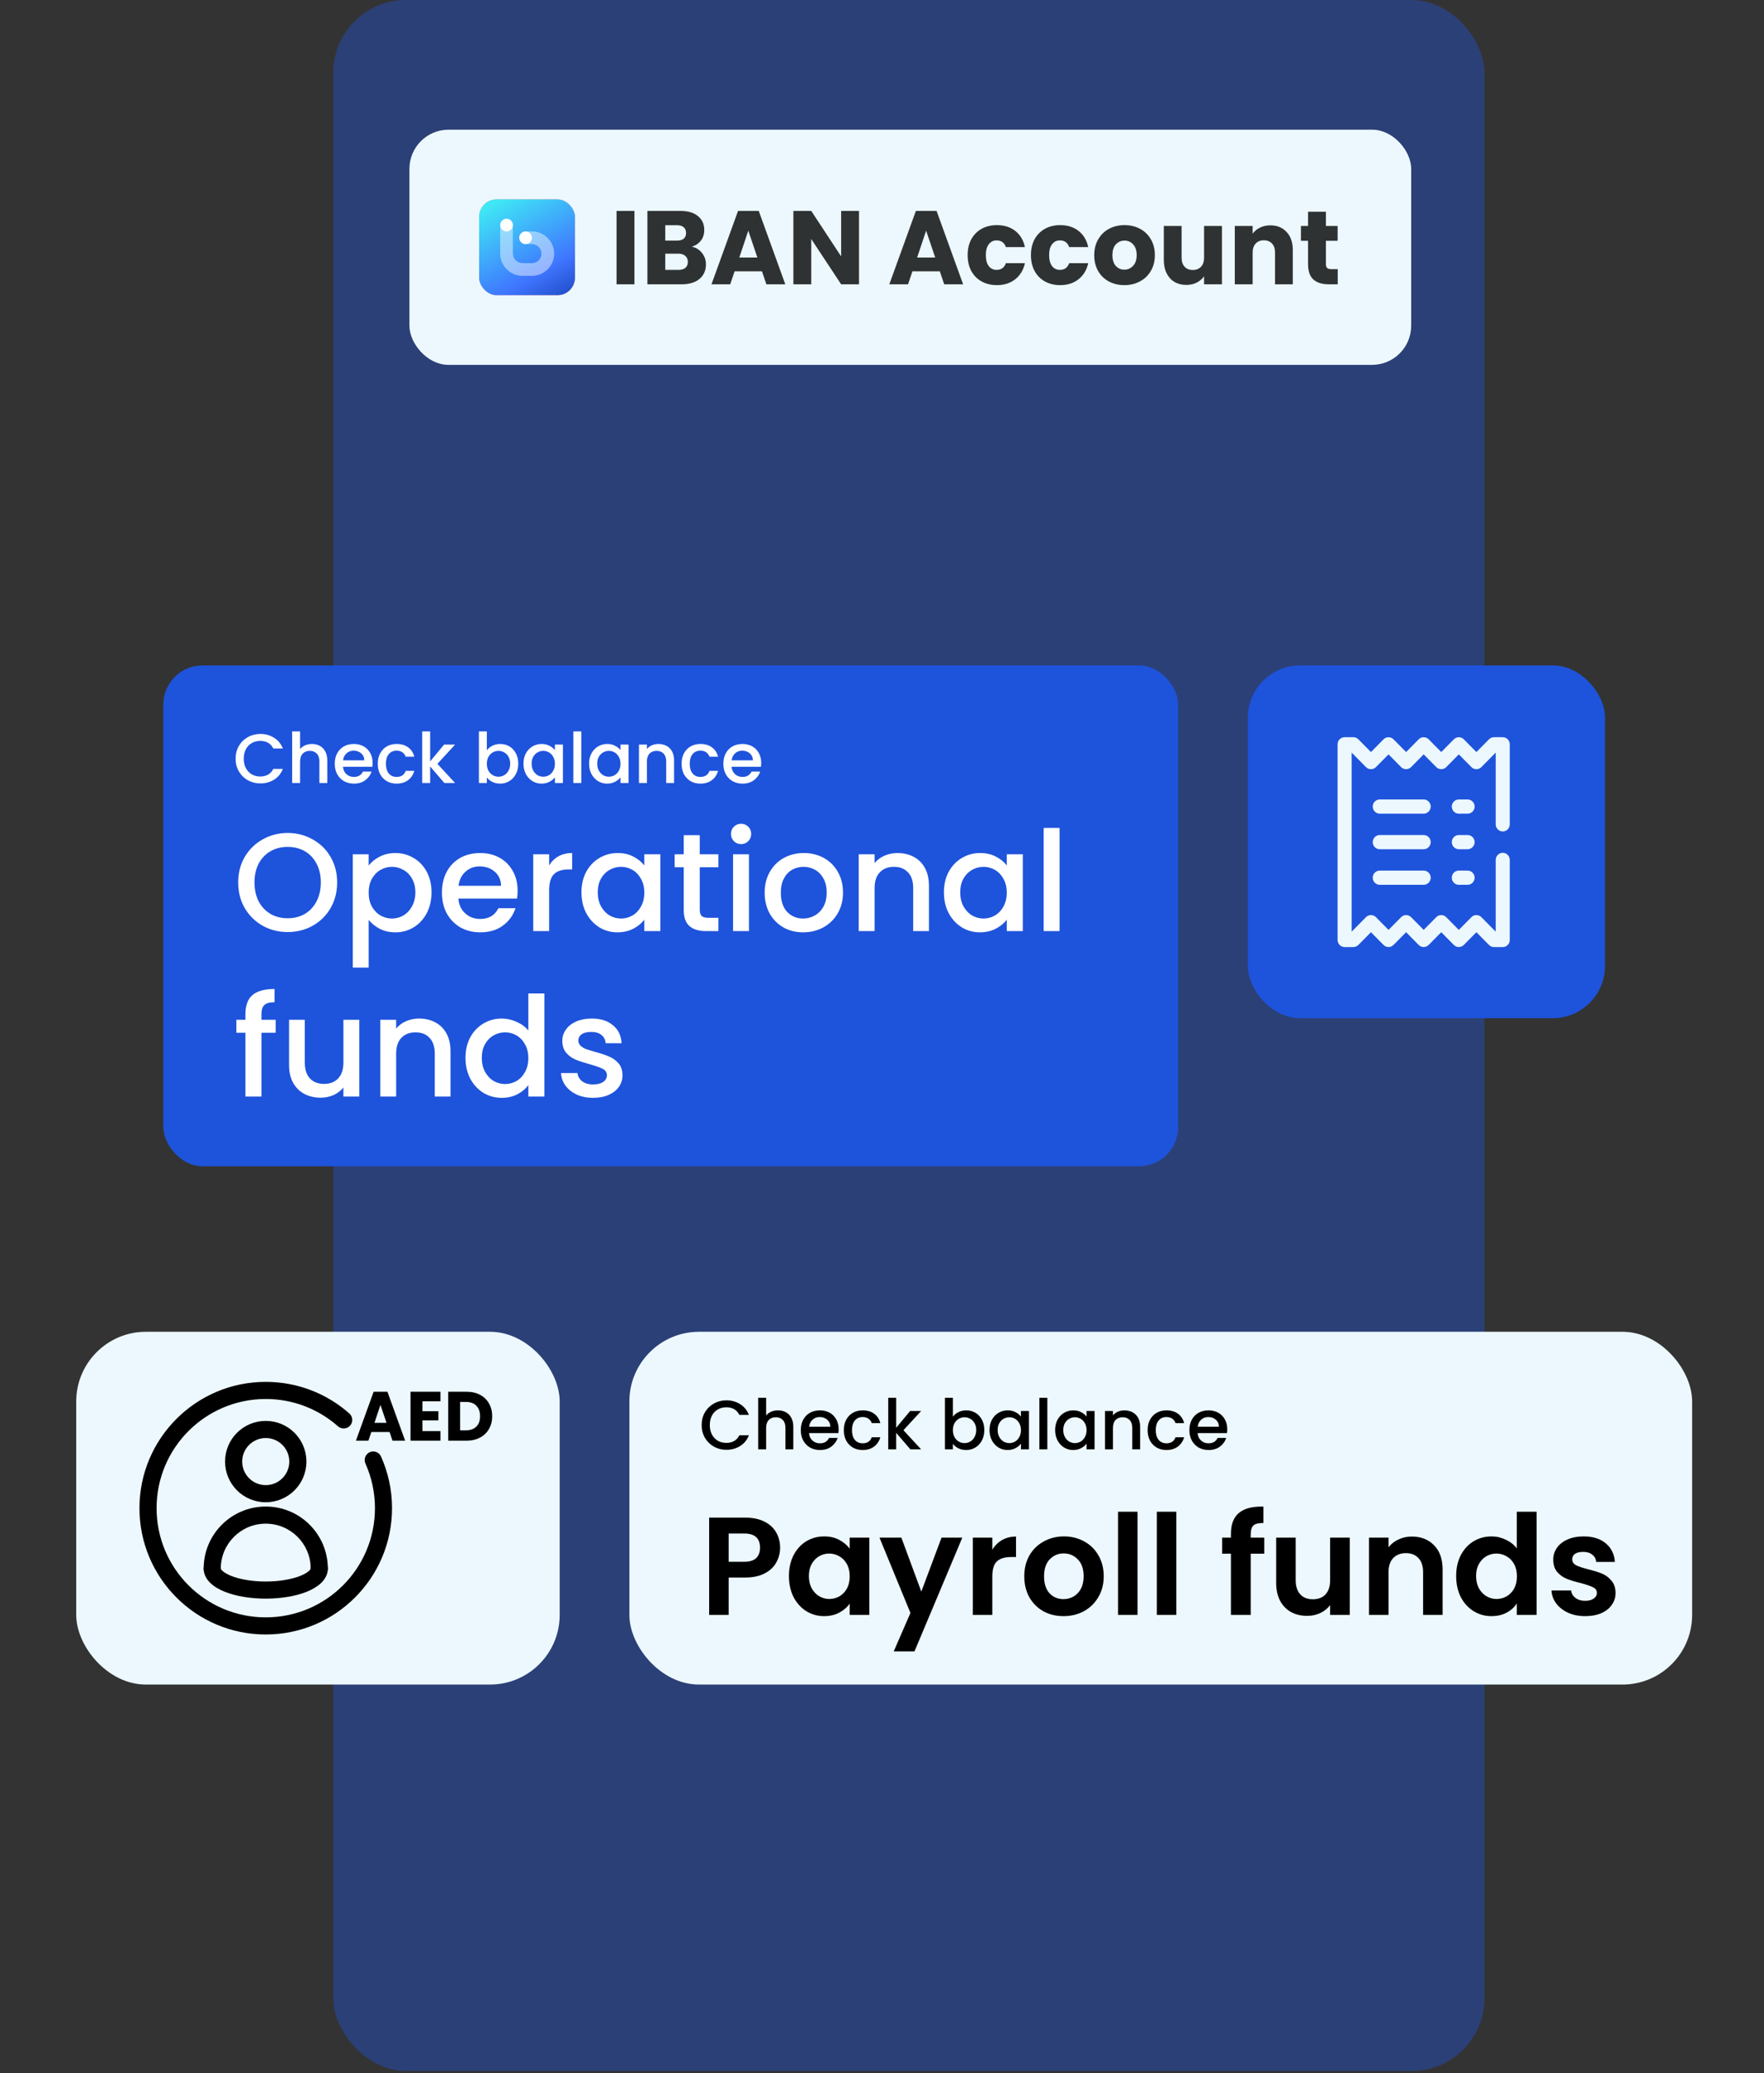<svg width="405" height="476" viewBox="0 0 405 476" fill="none" xmlns="http://www.w3.org/2000/svg">
<rect x="0" y="0" width="405" height="476" fill="#333333" stroke="none"/>
<rect x="76.5" width="264.327" height="475.5" rx="16.721" fill="#1E53DB" fill-opacity="0.4"/>
<rect x="37.5" y="152.774" width="233" height="115" rx="9" fill="#1E53DB"/>
<path d="M54.092 174.19C54.092 173.102 54.343 172.126 54.844 171.262C55.356 170.398 56.044 169.726 56.908 169.246C57.783 168.756 58.737 168.51 59.772 168.51C60.956 168.51 62.007 168.804 62.924 169.39C63.852 169.966 64.524 170.788 64.94 171.854H62.748C62.46 171.268 62.06 170.83 61.548 170.542C61.036 170.254 60.444 170.11 59.772 170.11C59.036 170.11 58.38 170.276 57.804 170.606C57.228 170.937 56.775 171.412 56.444 172.03C56.124 172.649 55.964 173.369 55.964 174.19C55.964 175.012 56.124 175.732 56.444 176.35C56.775 176.969 57.228 177.449 57.804 177.79C58.38 178.121 59.036 178.286 59.772 178.286C60.444 178.286 61.036 178.142 61.548 177.854C62.06 177.566 62.46 177.129 62.748 176.542H64.94C64.524 177.609 63.852 178.43 62.924 179.006C62.007 179.582 60.956 179.87 59.772 179.87C58.727 179.87 57.772 179.63 56.908 179.15C56.044 178.66 55.356 177.982 54.844 177.118C54.343 176.254 54.092 175.278 54.092 174.19ZM71.635 170.814C72.307 170.814 72.904 170.958 73.427 171.246C73.96 171.534 74.376 171.961 74.675 172.526C74.984 173.092 75.139 173.774 75.139 174.574V179.774H73.331V174.846C73.331 174.057 73.134 173.454 72.739 173.038C72.344 172.612 71.806 172.398 71.123 172.398C70.44 172.398 69.896 172.612 69.491 173.038C69.096 173.454 68.899 174.057 68.899 174.846V179.774H67.075V167.934H68.899V171.982C69.208 171.609 69.598 171.321 70.067 171.118C70.547 170.916 71.07 170.814 71.635 170.814ZM85.546 175.15C85.546 175.481 85.524 175.78 85.482 176.046H78.746C78.799 176.75 79.06 177.316 79.53 177.742C79.999 178.169 80.575 178.382 81.258 178.382C82.239 178.382 82.932 177.972 83.338 177.15H85.306C85.039 177.961 84.554 178.628 83.85 179.15C83.156 179.662 82.292 179.918 81.258 179.918C80.415 179.918 79.658 179.732 78.986 179.358C78.324 178.974 77.802 178.441 77.418 177.758C77.044 177.065 76.858 176.265 76.858 175.358C76.858 174.452 77.039 173.657 77.402 172.974C77.775 172.281 78.292 171.748 78.954 171.374C79.626 171.001 80.394 170.814 81.258 170.814C82.09 170.814 82.831 170.996 83.482 171.358C84.132 171.721 84.639 172.233 85.002 172.894C85.364 173.545 85.546 174.297 85.546 175.15ZM83.642 174.574C83.631 173.902 83.391 173.364 82.922 172.958C82.452 172.553 81.871 172.35 81.178 172.35C80.548 172.35 80.01 172.553 79.562 172.958C79.114 173.353 78.847 173.892 78.762 174.574H83.642ZM86.733 175.358C86.733 174.452 86.914 173.657 87.277 172.974C87.65 172.281 88.162 171.748 88.813 171.374C89.463 171.001 90.21 170.814 91.053 170.814C92.119 170.814 92.999 171.07 93.693 171.582C94.397 172.084 94.871 172.804 95.117 173.742H93.149C92.989 173.305 92.733 172.964 92.381 172.718C92.029 172.473 91.586 172.35 91.053 172.35C90.306 172.35 89.709 172.617 89.261 173.15C88.823 173.673 88.605 174.409 88.605 175.358C88.605 176.308 88.823 177.049 89.261 177.582C89.709 178.116 90.306 178.382 91.053 178.382C92.109 178.382 92.807 177.918 93.149 176.99H95.117C94.861 177.886 94.381 178.601 93.677 179.134C92.973 179.657 92.098 179.918 91.053 179.918C90.21 179.918 89.463 179.732 88.813 179.358C88.162 178.974 87.65 178.441 87.277 177.758C86.914 177.065 86.733 176.265 86.733 175.358ZM100.422 175.374L104.486 179.774H102.022L98.758 175.982V179.774H96.934V167.934H98.758V174.814L101.958 170.958H104.486L100.422 175.374ZM111.774 172.27C112.083 171.844 112.505 171.497 113.038 171.23C113.582 170.953 114.185 170.814 114.846 170.814C115.625 170.814 116.329 171.001 116.958 171.374C117.587 171.748 118.083 172.281 118.446 172.974C118.809 173.657 118.99 174.441 118.99 175.326C118.99 176.212 118.809 177.006 118.446 177.71C118.083 178.404 117.582 178.948 116.942 179.342C116.313 179.726 115.614 179.918 114.846 179.918C114.163 179.918 113.555 179.785 113.022 179.518C112.499 179.252 112.083 178.91 111.774 178.494V179.774H109.95V167.934H111.774V172.27ZM117.134 175.326C117.134 174.718 117.006 174.196 116.75 173.758C116.505 173.31 116.174 172.974 115.758 172.75C115.353 172.516 114.915 172.398 114.446 172.398C113.987 172.398 113.55 172.516 113.134 172.75C112.729 172.985 112.398 173.326 112.142 173.774C111.897 174.222 111.774 174.75 111.774 175.358C111.774 175.966 111.897 176.5 112.142 176.958C112.398 177.406 112.729 177.748 113.134 177.982C113.55 178.217 113.987 178.334 114.446 178.334C114.915 178.334 115.353 178.217 115.758 177.982C116.174 177.737 116.505 177.385 116.75 176.926C117.006 176.468 117.134 175.934 117.134 175.326ZM120.186 175.326C120.186 174.441 120.367 173.657 120.73 172.974C121.103 172.292 121.604 171.764 122.234 171.39C122.874 171.006 123.578 170.814 124.346 170.814C125.039 170.814 125.642 170.953 126.154 171.23C126.676 171.497 127.092 171.833 127.402 172.238V170.958H129.242V179.774H127.402V178.462C127.092 178.878 126.671 179.225 126.138 179.502C125.604 179.78 124.996 179.918 124.314 179.918C123.556 179.918 122.863 179.726 122.234 179.342C121.604 178.948 121.103 178.404 120.73 177.71C120.367 177.006 120.186 176.212 120.186 175.326ZM127.402 175.358C127.402 174.75 127.274 174.222 127.018 173.774C126.772 173.326 126.447 172.985 126.042 172.75C125.636 172.516 125.199 172.398 124.73 172.398C124.26 172.398 123.823 172.516 123.418 172.75C123.012 172.974 122.682 173.31 122.426 173.758C122.18 174.196 122.058 174.718 122.058 175.326C122.058 175.934 122.18 176.468 122.426 176.926C122.682 177.385 123.012 177.737 123.418 177.982C123.834 178.217 124.271 178.334 124.73 178.334C125.199 178.334 125.636 178.217 126.042 177.982C126.447 177.748 126.772 177.406 127.018 176.958C127.274 176.5 127.402 175.966 127.402 175.358ZM133.462 167.934V179.774H131.638V167.934H133.462ZM135.248 175.326C135.248 174.441 135.43 173.657 135.792 172.974C136.166 172.292 136.667 171.764 137.296 171.39C137.936 171.006 138.64 170.814 139.408 170.814C140.102 170.814 140.704 170.953 141.216 171.23C141.739 171.497 142.155 171.833 142.464 172.238V170.958H144.304V179.774H142.464V178.462C142.155 178.878 141.734 179.225 141.2 179.502C140.667 179.78 140.059 179.918 139.376 179.918C138.619 179.918 137.926 179.726 137.296 179.342C136.667 178.948 136.166 178.404 135.792 177.71C135.43 177.006 135.248 176.212 135.248 175.326ZM142.464 175.358C142.464 174.75 142.336 174.222 142.08 173.774C141.835 173.326 141.51 172.985 141.104 172.75C140.699 172.516 140.262 172.398 139.792 172.398C139.323 172.398 138.886 172.516 138.48 172.75C138.075 172.974 137.744 173.31 137.488 173.758C137.243 174.196 137.12 174.718 137.12 175.326C137.12 175.934 137.243 176.468 137.488 176.926C137.744 177.385 138.075 177.737 138.48 177.982C138.896 178.217 139.334 178.334 139.792 178.334C140.262 178.334 140.699 178.217 141.104 177.982C141.51 177.748 141.835 177.406 142.08 176.958C142.336 176.5 142.464 175.966 142.464 175.358ZM151.148 170.814C151.841 170.814 152.46 170.958 153.004 171.246C153.559 171.534 153.991 171.961 154.3 172.526C154.609 173.092 154.764 173.774 154.764 174.574V179.774H152.956V174.846C152.956 174.057 152.759 173.454 152.364 173.038C151.969 172.612 151.431 172.398 150.748 172.398C150.065 172.398 149.521 172.612 149.116 173.038C148.721 173.454 148.524 174.057 148.524 174.846V179.774H146.7V170.958H148.524V171.966C148.823 171.604 149.201 171.321 149.66 171.118C150.129 170.916 150.625 170.814 151.148 170.814ZM156.483 175.358C156.483 174.452 156.664 173.657 157.027 172.974C157.4 172.281 157.912 171.748 158.563 171.374C159.213 171.001 159.96 170.814 160.803 170.814C161.869 170.814 162.749 171.07 163.443 171.582C164.147 172.084 164.621 172.804 164.867 173.742H162.899C162.739 173.305 162.483 172.964 162.131 172.718C161.779 172.473 161.336 172.35 160.803 172.35C160.056 172.35 159.459 172.617 159.011 173.15C158.573 173.673 158.355 174.409 158.355 175.358C158.355 176.308 158.573 177.049 159.011 177.582C159.459 178.116 160.056 178.382 160.803 178.382C161.859 178.382 162.557 177.918 162.899 176.99H164.867C164.611 177.886 164.131 178.601 163.427 179.134C162.723 179.657 161.848 179.918 160.803 179.918C159.96 179.918 159.213 179.732 158.563 179.358C157.912 178.974 157.4 178.441 157.027 177.758C156.664 177.065 156.483 176.265 156.483 175.358ZM174.764 175.15C174.764 175.481 174.743 175.78 174.7 176.046H167.964C168.018 176.75 168.279 177.316 168.748 177.742C169.218 178.169 169.794 178.382 170.476 178.382C171.458 178.382 172.151 177.972 172.556 177.15H174.524C174.258 177.961 173.772 178.628 173.068 179.15C172.375 179.662 171.511 179.918 170.476 179.918C169.634 179.918 168.876 179.732 168.204 179.358C167.543 178.974 167.02 178.441 166.636 177.758C166.263 177.065 166.076 176.265 166.076 175.358C166.076 174.452 166.258 173.657 166.62 172.974C166.994 172.281 167.511 171.748 168.172 171.374C168.844 171.001 169.612 170.814 170.476 170.814C171.308 170.814 172.05 170.996 172.7 171.358C173.351 171.721 173.858 172.233 174.22 172.894C174.583 173.545 174.764 174.297 174.764 175.15ZM172.86 174.574C172.85 173.902 172.61 173.364 172.14 172.958C171.671 172.553 171.09 172.35 170.396 172.35C169.767 172.35 169.228 172.553 168.78 172.958C168.332 173.353 168.066 173.892 167.98 174.574H172.86Z" fill="white"/>
<path d="M66.044 213.998C63.975 213.998 62.065 213.518 60.316 212.558C58.588 211.577 57.212 210.222 56.188 208.494C55.185 206.745 54.684 204.782 54.684 202.606C54.684 200.43 55.185 198.478 56.188 196.75C57.212 195.022 58.588 193.678 60.316 192.718C62.065 191.737 63.975 191.246 66.044 191.246C68.135 191.246 70.044 191.737 71.772 192.718C73.521 193.678 74.897 195.022 75.9 196.75C76.903 198.478 77.404 200.43 77.404 202.606C77.404 204.782 76.903 206.745 75.9 208.494C74.897 210.222 73.521 211.577 71.772 212.558C70.044 213.518 68.135 213.998 66.044 213.998ZM66.044 210.83C67.516 210.83 68.828 210.5 69.98 209.838C71.132 209.156 72.028 208.196 72.668 206.958C73.329 205.7 73.66 204.249 73.66 202.606C73.66 200.964 73.329 199.524 72.668 198.286C72.028 197.049 71.132 196.1 69.98 195.438C68.828 194.777 67.516 194.446 66.044 194.446C64.572 194.446 63.26 194.777 62.108 195.438C60.956 196.1 60.049 197.049 59.388 198.286C58.748 199.524 58.428 200.964 58.428 202.606C58.428 204.249 58.748 205.7 59.388 206.958C60.049 208.196 60.956 209.156 62.108 209.838C63.26 210.5 64.572 210.83 66.044 210.83ZM84.642 198.734C85.26 197.924 86.103 197.241 87.17 196.686C88.236 196.132 89.442 195.854 90.786 195.854C92.322 195.854 93.719 196.238 94.978 197.006C96.258 197.753 97.26 198.809 97.986 200.174C98.711 201.54 99.074 203.108 99.074 204.878C99.074 206.649 98.711 208.238 97.986 209.646C97.26 211.033 96.258 212.121 94.978 212.91C93.719 213.678 92.322 214.062 90.786 214.062C89.442 214.062 88.247 213.796 87.202 213.262C86.156 212.708 85.303 212.025 84.642 211.214V222.158H80.994V196.142H84.642V198.734ZM95.362 204.878C95.362 203.662 95.106 202.617 94.594 201.742C94.103 200.846 93.442 200.174 92.61 199.726C91.799 199.257 90.924 199.022 89.986 199.022C89.068 199.022 88.194 199.257 87.362 199.726C86.551 200.196 85.89 200.878 85.378 201.774C84.887 202.67 84.642 203.726 84.642 204.942C84.642 206.158 84.887 207.225 85.378 208.142C85.89 209.038 86.551 209.721 87.362 210.19C88.194 210.66 89.068 210.894 89.986 210.894C90.924 210.894 91.799 210.66 92.61 210.19C93.442 209.7 94.103 208.996 94.594 208.078C95.106 207.161 95.362 206.094 95.362 204.878ZM118.841 204.526C118.841 205.188 118.799 205.785 118.713 206.318H105.241C105.348 207.726 105.871 208.857 106.809 209.71C107.748 210.564 108.9 210.99 110.265 210.99C112.228 210.99 113.615 210.169 114.425 208.526H118.361C117.828 210.148 116.857 211.481 115.449 212.526C114.063 213.55 112.335 214.062 110.265 214.062C108.58 214.062 107.065 213.689 105.721 212.942C104.399 212.174 103.353 211.108 102.585 209.742C101.839 208.356 101.465 206.756 101.465 204.942C101.465 203.129 101.828 201.54 102.553 200.174C103.3 198.788 104.335 197.721 105.657 196.974C107.001 196.228 108.537 195.854 110.265 195.854C111.929 195.854 113.412 196.217 114.713 196.942C116.015 197.668 117.028 198.692 117.753 200.014C118.479 201.316 118.841 202.82 118.841 204.526ZM115.033 203.374C115.012 202.03 114.532 200.953 113.593 200.142C112.655 199.332 111.492 198.926 110.105 198.926C108.847 198.926 107.769 199.332 106.873 200.142C105.977 200.932 105.444 202.009 105.273 203.374H115.033ZM126.079 198.702C126.613 197.806 127.317 197.113 128.191 196.622C129.087 196.11 130.143 195.854 131.359 195.854V199.63H130.431C129.002 199.63 127.914 199.993 127.167 200.718C126.442 201.444 126.079 202.702 126.079 204.494V213.774H122.431V196.142H126.079V198.702ZM133.497 204.878C133.497 203.108 133.859 201.54 134.585 200.174C135.331 198.809 136.334 197.753 137.593 197.006C138.873 196.238 140.281 195.854 141.817 195.854C143.203 195.854 144.409 196.132 145.433 196.686C146.478 197.22 147.31 197.892 147.929 198.702V196.142H151.609V213.774H147.929V211.15C147.31 211.982 146.467 212.676 145.401 213.23C144.334 213.785 143.118 214.062 141.753 214.062C140.238 214.062 138.851 213.678 137.593 212.91C136.334 212.121 135.331 211.033 134.585 209.646C133.859 208.238 133.497 206.649 133.497 204.878ZM147.929 204.942C147.929 203.726 147.673 202.67 147.161 201.774C146.67 200.878 146.019 200.196 145.209 199.726C144.398 199.257 143.523 199.022 142.585 199.022C141.646 199.022 140.771 199.257 139.961 199.726C139.15 200.174 138.489 200.846 137.977 201.742C137.486 202.617 137.241 203.662 137.241 204.878C137.241 206.094 137.486 207.161 137.977 208.078C138.489 208.996 139.15 209.7 139.961 210.19C140.793 210.66 141.667 210.894 142.585 210.894C143.523 210.894 144.398 210.66 145.209 210.19C146.019 209.721 146.67 209.038 147.161 208.142C147.673 207.225 147.929 206.158 147.929 204.942ZM160.656 199.118V208.878C160.656 209.54 160.805 210.02 161.104 210.318C161.424 210.596 161.957 210.734 162.704 210.734H164.944V213.774H162.064C160.421 213.774 159.163 213.39 158.288 212.622C157.413 211.854 156.976 210.606 156.976 208.878V199.118H154.896V196.142H156.976V191.758H160.656V196.142H164.944V199.118H160.656ZM170.162 193.806C169.501 193.806 168.946 193.582 168.498 193.134C168.05 192.686 167.826 192.132 167.826 191.47C167.826 190.809 168.05 190.254 168.498 189.806C168.946 189.358 169.501 189.134 170.162 189.134C170.802 189.134 171.346 189.358 171.794 189.806C172.242 190.254 172.466 190.809 172.466 191.47C172.466 192.132 172.242 192.686 171.794 193.134C171.346 193.582 170.802 193.806 170.162 193.806ZM171.954 196.142V213.774H168.306V196.142H171.954ZM184.392 214.062C182.728 214.062 181.224 213.689 179.88 212.942C178.536 212.174 177.48 211.108 176.712 209.742C175.944 208.356 175.56 206.756 175.56 204.942C175.56 203.15 175.954 201.561 176.744 200.174C177.533 198.788 178.61 197.721 179.976 196.974C181.341 196.228 182.866 195.854 184.552 195.854C186.237 195.854 187.762 196.228 189.128 196.974C190.493 197.721 191.57 198.788 192.36 200.174C193.149 201.561 193.544 203.15 193.544 204.942C193.544 206.734 193.138 208.324 192.328 209.71C191.517 211.097 190.408 212.174 189 212.942C187.613 213.689 186.077 214.062 184.392 214.062ZM184.392 210.894C185.33 210.894 186.205 210.67 187.016 210.222C187.848 209.774 188.52 209.102 189.032 208.206C189.544 207.31 189.8 206.222 189.8 204.942C189.8 203.662 189.554 202.585 189.064 201.71C188.573 200.814 187.922 200.142 187.112 199.694C186.301 199.246 185.426 199.022 184.488 199.022C183.549 199.022 182.674 199.246 181.864 199.694C181.074 200.142 180.445 200.814 179.976 201.71C179.506 202.585 179.272 203.662 179.272 204.942C179.272 206.841 179.752 208.313 180.712 209.358C181.693 210.382 182.92 210.894 184.392 210.894ZM206.046 195.854C207.433 195.854 208.67 196.142 209.758 196.718C210.867 197.294 211.731 198.148 212.35 199.278C212.969 200.409 213.278 201.774 213.278 203.374V213.774H209.662V203.918C209.662 202.34 209.267 201.134 208.478 200.302C207.689 199.449 206.611 199.022 205.246 199.022C203.881 199.022 202.793 199.449 201.982 200.302C201.193 201.134 200.798 202.34 200.798 203.918V213.774H197.15V196.142H200.798V198.158C201.395 197.433 202.153 196.868 203.07 196.462C204.009 196.057 205.001 195.854 206.046 195.854ZM216.715 204.878C216.715 203.108 217.078 201.54 217.803 200.174C218.55 198.809 219.553 197.753 220.811 197.006C222.091 196.238 223.499 195.854 225.035 195.854C226.422 195.854 227.627 196.132 228.651 196.686C229.697 197.22 230.529 197.892 231.147 198.702V196.142H234.827V213.774H231.147V211.15C230.529 211.982 229.686 212.676 228.619 213.23C227.553 213.785 226.337 214.062 224.971 214.062C223.457 214.062 222.07 213.678 220.811 212.91C219.553 212.121 218.55 211.033 217.803 209.646C217.078 208.238 216.715 206.649 216.715 204.878ZM231.147 204.942C231.147 203.726 230.891 202.67 230.379 201.774C229.889 200.878 229.238 200.196 228.427 199.726C227.617 199.257 226.742 199.022 225.803 199.022C224.865 199.022 223.99 199.257 223.179 199.726C222.369 200.174 221.707 200.846 221.195 201.742C220.705 202.617 220.459 203.662 220.459 204.878C220.459 206.094 220.705 207.161 221.195 208.078C221.707 208.996 222.369 209.7 223.179 210.19C224.011 210.66 224.886 210.894 225.803 210.894C226.742 210.894 227.617 210.66 228.427 210.19C229.238 209.721 229.889 209.038 230.379 208.142C230.891 207.225 231.147 206.158 231.147 204.942ZM243.267 190.094V213.774H239.619V190.094H243.267ZM63.292 237.118H60.028V251.774H56.348V237.118H54.268V234.142H56.348V232.894C56.348 230.868 56.881 229.396 57.948 228.478C59.036 227.54 60.732 227.07 63.036 227.07V230.11C61.927 230.11 61.148 230.324 60.7 230.75C60.252 231.156 60.028 231.87 60.028 232.894V234.142H63.292V237.118ZM82.493 234.142V251.774H78.845V249.694C78.269 250.42 77.512 250.996 76.573 251.422C75.656 251.828 74.674 252.03 73.629 252.03C72.242 252.03 70.994 251.742 69.885 251.166C68.797 250.59 67.933 249.737 67.293 248.606C66.674 247.476 66.365 246.11 66.365 244.51V234.142H69.981V243.966C69.981 245.545 70.376 246.761 71.165 247.614C71.954 248.446 73.032 248.862 74.397 248.862C75.762 248.862 76.84 248.446 77.629 247.614C78.44 246.761 78.845 245.545 78.845 243.966V234.142H82.493ZM96.202 233.854C97.589 233.854 98.826 234.142 99.914 234.718C101.024 235.294 101.888 236.148 102.506 237.278C103.125 238.409 103.434 239.774 103.434 241.374V251.774H99.818V241.918C99.818 240.34 99.424 239.134 98.634 238.302C97.845 237.449 96.768 237.022 95.402 237.022C94.037 237.022 92.949 237.449 92.138 238.302C91.349 239.134 90.954 240.34 90.954 241.918V251.774H87.306V234.142H90.954V236.158C91.552 235.433 92.309 234.868 93.226 234.462C94.165 234.057 95.157 233.854 96.202 233.854ZM106.872 242.878C106.872 241.108 107.234 239.54 107.96 238.174C108.706 236.809 109.709 235.753 110.968 235.006C112.248 234.238 113.666 233.854 115.224 233.854C116.376 233.854 117.506 234.11 118.616 234.622C119.746 235.113 120.642 235.774 121.304 236.606V228.094H124.984V251.774H121.304V249.118C120.706 249.972 119.874 250.676 118.808 251.23C117.762 251.785 116.557 252.062 115.192 252.062C113.656 252.062 112.248 251.678 110.968 250.91C109.709 250.121 108.706 249.033 107.96 247.646C107.234 246.238 106.872 244.649 106.872 242.878ZM121.304 242.942C121.304 241.726 121.048 240.67 120.536 239.774C120.045 238.878 119.394 238.196 118.584 237.726C117.773 237.257 116.898 237.022 115.96 237.022C115.021 237.022 114.146 237.257 113.336 237.726C112.525 238.174 111.864 238.846 111.352 239.742C110.861 240.617 110.616 241.662 110.616 242.878C110.616 244.094 110.861 245.161 111.352 246.078C111.864 246.996 112.525 247.7 113.336 248.19C114.168 248.66 115.042 248.894 115.96 248.894C116.898 248.894 117.773 248.66 118.584 248.19C119.394 247.721 120.045 247.038 120.536 246.142C121.048 245.225 121.304 244.158 121.304 242.942ZM136.175 252.062C134.788 252.062 133.54 251.817 132.431 251.326C131.343 250.814 130.479 250.132 129.839 249.278C129.199 248.404 128.858 247.433 128.815 246.366H132.591C132.655 247.113 133.007 247.742 133.647 248.254C134.308 248.745 135.13 248.99 136.111 248.99C137.135 248.99 137.924 248.798 138.479 248.414C139.055 248.009 139.343 247.497 139.343 246.878C139.343 246.217 139.023 245.726 138.383 245.406C137.764 245.086 136.772 244.734 135.407 244.35C134.084 243.988 133.007 243.636 132.175 243.294C131.343 242.953 130.618 242.43 129.999 241.726C129.402 241.022 129.103 240.094 129.103 238.942C129.103 238.004 129.38 237.15 129.935 236.382C130.49 235.593 131.279 234.974 132.303 234.526C133.348 234.078 134.543 233.854 135.887 233.854C137.892 233.854 139.503 234.366 140.719 235.39C141.956 236.393 142.618 237.769 142.703 239.518H139.055C138.991 238.729 138.671 238.1 138.095 237.63C137.519 237.161 136.74 236.926 135.759 236.926C134.799 236.926 134.063 237.108 133.551 237.47C133.039 237.833 132.783 238.313 132.783 238.91C132.783 239.38 132.954 239.774 133.295 240.094C133.636 240.414 134.052 240.67 134.543 240.862C135.034 241.033 135.759 241.257 136.719 241.534C137.999 241.876 139.044 242.228 139.855 242.59C140.687 242.932 141.402 243.444 141.999 244.126C142.596 244.809 142.906 245.716 142.927 246.846C142.927 247.849 142.65 248.745 142.095 249.534C141.54 250.324 140.751 250.942 139.727 251.39C138.724 251.838 137.54 252.062 136.175 252.062Z" fill="white"/>
<rect x="286.5" y="152.774" width="82" height="81" rx="12" fill="#1E53DB"/>
<g clip-path="url(#clip0_167_2607)">
<path fill-rule="evenodd" clip-rule="evenodd" d="M345.019 190.902C345.906 190.902 346.632 190.167 346.632 189.269V170.894C346.632 169.995 345.906 169.26 345.019 169.26H343.002C342.578 169.26 342.165 169.434 341.862 169.74L338.967 172.67L336.073 169.74C335.448 169.107 334.419 169.107 333.794 169.74L330.899 172.67L328.005 169.74C327.379 169.107 326.35 169.107 325.725 169.74L322.831 172.67L319.936 169.74C319.311 169.107 318.282 169.107 317.657 169.74L314.762 172.67L311.868 169.74C311.565 169.434 311.152 169.26 310.728 169.26H308.711C307.823 169.26 307.097 169.995 307.097 170.894V215.81C307.097 216.709 307.823 217.444 308.711 217.444H310.728C311.152 217.444 311.565 217.27 311.868 216.964L314.762 214.034L317.657 216.964C318.282 217.597 319.311 217.597 319.936 216.964L322.831 214.034L325.725 216.964C326.35 217.597 327.379 217.597 328.005 216.964L330.899 214.034L333.794 216.964C334.419 217.597 335.448 217.597 336.073 216.964L338.967 214.034L341.862 216.964C342.165 217.27 342.578 217.444 343.002 217.444H345.019C345.906 217.444 346.632 216.709 346.632 215.81V197.435C346.632 196.537 345.906 195.802 345.019 195.802C344.131 195.802 343.405 196.537 343.405 197.435V213.912L340.107 210.574C339.482 209.941 338.453 209.941 337.828 210.574L334.933 213.503L332.039 210.574C331.413 209.941 330.385 209.941 329.759 210.574L326.865 213.503L323.97 210.574C323.345 209.941 322.316 209.941 321.691 210.574L318.796 213.503L315.902 210.574C315.277 209.941 314.248 209.941 313.623 210.574L310.325 213.912V172.793L313.623 176.131C314.248 176.764 315.277 176.764 315.902 176.131L318.796 173.201L321.691 176.131C322.316 176.764 323.345 176.764 323.97 176.131L326.865 173.201L329.759 176.131C330.385 176.764 331.413 176.764 332.039 176.131L334.933 173.201L337.828 176.131C338.453 176.764 339.482 176.764 340.107 176.131L343.405 172.793V189.269C343.405 190.167 344.131 190.902 345.019 190.902Z" fill="#ECF8FE"/>
<path fill-rule="evenodd" clip-rule="evenodd" d="M326.865 183.552H316.779C315.892 183.552 315.166 184.287 315.166 185.185C315.166 186.084 315.892 186.819 316.779 186.819H326.865C327.752 186.819 328.479 186.084 328.479 185.185C328.479 184.287 327.752 183.552 326.865 183.552Z" fill="#ECF8FE"/>
<path fill-rule="evenodd" clip-rule="evenodd" d="M326.865 191.719H316.779C315.892 191.719 315.166 192.454 315.166 193.352C315.166 194.25 315.892 194.985 316.779 194.985H326.865C327.752 194.985 328.479 194.25 328.479 193.352C328.479 192.454 327.752 191.719 326.865 191.719Z" fill="#ECF8FE"/>
<path fill-rule="evenodd" clip-rule="evenodd" d="M326.865 199.885H316.779C315.892 199.885 315.166 200.62 315.166 201.519C315.166 202.417 315.892 203.152 316.779 203.152H326.865C327.752 203.152 328.479 202.417 328.479 201.519C328.479 200.62 327.752 199.885 326.865 199.885Z" fill="#ECF8FE"/>
<path fill-rule="evenodd" clip-rule="evenodd" d="M336.95 183.552H334.933C334.046 183.552 333.32 184.287 333.32 185.185C333.32 186.084 334.046 186.819 334.933 186.819H336.95C337.838 186.819 338.564 186.084 338.564 185.185C338.564 184.287 337.838 183.552 336.95 183.552Z" fill="#ECF8FE"/>
<path fill-rule="evenodd" clip-rule="evenodd" d="M336.95 191.719H334.933C334.046 191.719 333.32 192.454 333.32 193.352C333.32 194.25 334.046 194.985 334.933 194.985H336.95C337.838 194.985 338.564 194.25 338.564 193.352C338.564 192.454 337.838 191.719 336.95 191.719Z" fill="#ECF8FE"/>
<path fill-rule="evenodd" clip-rule="evenodd" d="M336.95 199.885H334.933C334.046 199.885 333.32 200.62 333.32 201.519C333.32 202.417 334.046 203.152 334.933 203.152H336.95C337.838 203.152 338.564 202.417 338.564 201.519C338.564 200.62 337.838 199.885 336.95 199.885Z" fill="#ECF8FE"/>
</g>
<rect x="94" y="29.774" width="230" height="54" rx="9" fill="#ECF8FE"/>
<g clip-path="url(#clip1_167_2607)">
<rect x="110" y="45.774" width="22" height="22" rx="4" fill="white"/>
<rect width="22" height="22" transform="translate(110 45.774)" fill="#F18D8D"/>
<rect x="110" y="45.774" width="22" height="22" fill="url(#paint0_linear_167_2607)"/>
<path d="M122.102 63.337L119.959 63.329C117.135 63.329 114.834 61.028 114.834 58.2V51.708C114.834 50.902 115.488 50.248 116.294 50.248C117.101 50.248 117.755 50.902 117.755 51.708V58.2C117.755 59.418 118.746 60.408 119.963 60.408L122.107 60.416C123.321 60.416 124.314 59.436 124.314 58.232C124.314 57.028 123.321 56.048 122.102 56.048H120.737C119.93 56.048 119.277 55.395 119.277 54.588C119.277 53.781 119.93 53.128 120.737 53.128H122.102C124.932 53.128 127.235 55.418 127.235 58.232C127.235 61.047 124.932 63.337 122.102 63.337Z" fill="white" fill-opacity="0.45"/>
<path d="M116.303 53.133C117.107 53.133 117.759 52.481 117.759 51.677C117.759 50.873 117.107 50.221 116.303 50.221C115.499 50.221 114.847 50.873 114.847 51.677C114.847 52.481 115.499 53.133 116.303 53.133Z" fill="white"/>
<path d="M120.671 56.044C121.475 56.044 122.127 55.392 122.127 54.588C122.127 53.784 121.475 53.132 120.671 53.132C119.867 53.132 119.215 53.784 119.215 54.588C119.215 55.392 119.867 56.044 120.671 56.044Z" fill="white"/>
</g>
<path d="M145.662 48.426V65.274H141.558V48.426H145.662ZM158.836 56.634C159.812 56.842 160.596 57.33 161.188 58.098C161.78 58.85 162.076 59.714 162.076 60.69C162.076 62.098 161.58 63.218 160.588 64.05C159.612 64.866 158.244 65.274 156.484 65.274H148.636V48.426H156.22C157.932 48.426 159.268 48.818 160.228 49.602C161.204 50.386 161.692 51.45 161.692 52.794C161.692 53.786 161.428 54.61 160.9 55.266C160.388 55.922 159.7 56.378 158.836 56.634ZM152.74 55.242H155.428C156.1 55.242 156.612 55.098 156.964 54.81C157.332 54.506 157.516 54.066 157.516 53.49C157.516 52.914 157.332 52.474 156.964 52.17C156.612 51.866 156.1 51.714 155.428 51.714H152.74V55.242ZM155.764 61.962C156.452 61.962 156.98 61.81 157.348 61.506C157.732 61.186 157.924 60.73 157.924 60.138C157.924 59.546 157.724 59.082 157.324 58.746C156.94 58.41 156.404 58.242 155.716 58.242H152.74V61.962H155.764ZM174.945 62.298H168.657L167.649 65.274H163.353L169.449 48.426H174.201L180.297 65.274H175.953L174.945 62.298ZM173.889 59.13L171.801 52.962L169.737 59.13H173.889ZM197.224 65.274H193.12L186.256 54.882V65.274H182.152V48.426H186.256L193.12 58.866V48.426H197.224V65.274ZM215.773 62.298H209.485L208.477 65.274H204.181L210.277 48.426H215.029L221.125 65.274H216.781L215.773 62.298ZM214.717 59.13L212.629 52.962L210.565 59.13H214.717ZM222.164 58.578C222.164 57.186 222.444 55.97 223.004 54.93C223.58 53.89 224.372 53.09 225.38 52.53C226.404 51.97 227.572 51.69 228.884 51.69C230.564 51.69 231.964 52.13 233.084 53.01C234.22 53.89 234.964 55.13 235.316 56.73H230.948C230.58 55.706 229.868 55.194 228.812 55.194C228.06 55.194 227.46 55.49 227.012 56.082C226.564 56.658 226.34 57.49 226.34 58.578C226.34 59.666 226.564 60.506 227.012 61.098C227.46 61.674 228.06 61.962 228.812 61.962C229.868 61.962 230.58 61.45 230.948 60.426H235.316C234.964 61.994 234.22 63.226 233.084 64.122C231.948 65.018 230.548 65.466 228.884 65.466C227.572 65.466 226.404 65.186 225.38 64.626C224.372 64.066 223.58 63.266 223.004 62.226C222.444 61.186 222.164 59.97 222.164 58.578ZM236.695 58.578C236.695 57.186 236.975 55.97 237.535 54.93C238.111 53.89 238.903 53.09 239.911 52.53C240.935 51.97 242.103 51.69 243.415 51.69C245.095 51.69 246.495 52.13 247.615 53.01C248.751 53.89 249.495 55.13 249.847 56.73H245.479C245.111 55.706 244.399 55.194 243.343 55.194C242.591 55.194 241.991 55.49 241.543 56.082C241.095 56.658 240.871 57.49 240.871 58.578C240.871 59.666 241.095 60.506 241.543 61.098C241.991 61.674 242.591 61.962 243.343 61.962C244.399 61.962 245.111 61.45 245.479 60.426H249.847C249.495 61.994 248.751 63.226 247.615 64.122C246.479 65.018 245.079 65.466 243.415 65.466C242.103 65.466 240.935 65.186 239.911 64.626C238.903 64.066 238.111 63.266 237.535 62.226C236.975 61.186 236.695 59.97 236.695 58.578ZM258.139 65.466C256.827 65.466 255.643 65.186 254.587 64.626C253.547 64.066 252.723 63.266 252.115 62.226C251.523 61.186 251.227 59.97 251.227 58.578C251.227 57.202 251.531 55.994 252.139 54.954C252.747 53.898 253.579 53.09 254.635 52.53C255.691 51.97 256.875 51.69 258.187 51.69C259.499 51.69 260.683 51.97 261.739 52.53C262.795 53.09 263.627 53.898 264.235 54.954C264.843 55.994 265.147 57.202 265.147 58.578C265.147 59.954 264.835 61.17 264.211 62.226C263.603 63.266 262.763 64.066 261.691 64.626C260.635 65.186 259.451 65.466 258.139 65.466ZM258.139 61.914C258.923 61.914 259.587 61.626 260.131 61.05C260.691 60.474 260.971 59.65 260.971 58.578C260.971 57.506 260.699 56.682 260.155 56.106C259.627 55.53 258.971 55.242 258.187 55.242C257.387 55.242 256.723 55.53 256.195 56.106C255.667 56.666 255.403 57.49 255.403 58.578C255.403 59.65 255.659 60.474 256.171 61.05C256.699 61.626 257.355 61.914 258.139 61.914ZM280.548 51.882V65.274H276.444V63.45C276.028 64.042 275.46 64.522 274.74 64.89C274.036 65.242 273.252 65.418 272.388 65.418C271.364 65.418 270.46 65.194 269.676 64.746C268.892 64.282 268.284 63.618 267.852 62.754C267.42 61.89 267.204 60.874 267.204 59.706V51.882H271.284V59.154C271.284 60.05 271.516 60.746 271.98 61.242C272.444 61.738 273.068 61.986 273.852 61.986C274.652 61.986 275.284 61.738 275.748 61.242C276.212 60.746 276.444 60.05 276.444 59.154V51.882H280.548ZM291.656 51.738C293.224 51.738 294.472 52.25 295.4 53.274C296.344 54.282 296.816 55.674 296.816 57.45V65.274H292.736V58.002C292.736 57.106 292.504 56.41 292.04 55.914C291.576 55.418 290.952 55.17 290.168 55.17C289.384 55.17 288.76 55.418 288.296 55.914C287.832 56.41 287.6 57.106 287.6 58.002V65.274H283.496V51.882H287.6V53.658C288.016 53.066 288.576 52.602 289.28 52.266C289.984 51.914 290.776 51.738 291.656 51.738ZM307.132 61.794V65.274H305.044C303.556 65.274 302.396 64.914 301.564 64.194C300.732 63.458 300.316 62.266 300.316 60.618V55.29H298.684V51.882H300.316V48.618H304.42V51.882H307.108V55.29H304.42V60.666C304.42 61.066 304.516 61.354 304.708 61.53C304.9 61.706 305.22 61.794 305.668 61.794H307.132Z" fill="black" fill-opacity="0.8"/>
<rect x="17.5" y="305.774" width="111" height="81" rx="16" fill="#ECF8FE"/>
<path fill-rule="evenodd" clip-rule="evenodd" d="M35.951 346.274C35.951 360.123 47.17 371.342 61.018 371.342C74.867 371.342 86.086 360.123 86.086 346.274C86.086 342.613 85.3 339.147 83.899 336.026C83.457 335.031 83.899 333.876 84.882 333.421C85.877 332.979 87.032 333.421 87.475 334.404C89.097 338.029 90.006 342.047 90.006 346.274C90.006 362.286 77.018 375.274 61.006 375.274C44.995 375.274 32.018 362.286 32.018 346.274C32.018 330.263 45.007 317.274 61.018 317.274C68.379 317.274 75.101 320.015 80.213 324.537C81.023 325.262 81.097 326.503 80.385 327.314C79.659 328.125 78.418 328.199 77.607 327.486C73.184 323.578 67.384 321.207 61.018 321.207C47.17 321.207 35.951 332.426 35.951 346.274Z" fill="black"/>
<path fill-rule="evenodd" clip-rule="evenodd" d="M61.012 330.169C58.026 330.169 55.605 332.589 55.605 335.575C55.605 338.561 58.026 340.982 61.012 340.982C63.998 340.982 66.419 338.561 66.419 335.575C66.419 332.589 63.998 330.169 61.012 330.169ZM51.673 335.575C51.673 330.414 55.851 326.236 61.012 326.236C66.173 326.236 70.351 330.414 70.351 335.575C70.351 340.736 66.173 344.914 61.012 344.914C55.851 344.914 51.673 340.736 51.673 335.575Z" fill="black"/>
<path fill-rule="evenodd" clip-rule="evenodd" d="M61.012 349.83C55.311 349.83 50.69 354.45 50.69 360.152C50.69 361.233 49.806 362.118 48.724 362.118C47.643 362.118 46.758 361.233 46.758 360.152C46.758 352.275 53.136 345.897 61.012 345.897C68.889 345.897 75.266 352.275 75.266 360.152C75.266 361.233 74.382 362.118 73.3 362.118C72.219 362.118 71.334 361.233 71.334 360.152C71.334 354.45 66.714 349.83 61.012 349.83Z" fill="black"/>
<path fill-rule="evenodd" clip-rule="evenodd" d="M48.724 358.186C49.806 358.186 50.69 359.07 50.69 360.152V360.176C50.69 360.176 50.703 360.213 50.727 360.25C50.764 360.336 50.85 360.459 51.047 360.643C51.428 361 52.079 361.417 53.05 361.811C54.991 362.585 57.805 363.113 61.012 363.113C64.219 363.113 67.034 362.585 68.975 361.811C69.946 361.417 70.597 361 70.978 360.643C71.162 360.471 71.261 360.336 71.297 360.25C71.322 360.213 71.322 360.189 71.334 360.176V360.152C71.334 359.07 72.219 358.186 73.3 358.186C74.382 358.186 75.266 359.07 75.266 360.152C75.266 361.54 74.554 362.671 73.681 363.494C72.821 364.305 71.678 364.956 70.437 365.46C67.918 366.468 64.588 367.045 61.012 367.045C57.436 367.045 54.106 366.468 51.587 365.46C50.346 364.956 49.203 364.317 48.343 363.494C47.471 362.671 46.758 361.54 46.758 360.152C46.758 359.07 47.643 358.186 48.724 358.186Z" fill="black"/>
<path d="M89.445 328.79H85.253L84.581 330.774H81.717L85.781 319.542H88.949L93.013 330.774H90.117L89.445 328.79ZM88.741 326.678L87.349 322.566L85.973 326.678H88.741ZM96.986 321.734V324.006H100.65V326.118H96.986V328.582H101.13V330.774H94.25V319.542H101.13V321.734H96.986ZM107.114 319.542C108.298 319.542 109.333 319.777 110.218 320.246C111.103 320.716 111.786 321.377 112.266 322.23C112.757 323.073 113.002 324.049 113.002 325.158C113.002 326.257 112.757 327.233 112.266 328.086C111.786 328.94 111.098 329.601 110.202 330.07C109.317 330.54 108.287 330.774 107.114 330.774H102.906V319.542H107.114ZM106.938 328.406C107.973 328.406 108.778 328.124 109.354 327.558C109.93 326.993 110.218 326.193 110.218 325.158C110.218 324.124 109.93 323.318 109.354 322.742C108.778 322.166 107.973 321.878 106.938 321.878H105.642V328.406H106.938Z" fill="black"/>
<rect x="144.5" y="305.774" width="244" height="81" rx="16" fill="#ECF8FE"/>
<path d="M161.092 327.19C161.092 326.102 161.343 325.126 161.844 324.262C162.356 323.398 163.044 322.726 163.908 322.246C164.783 321.756 165.737 321.51 166.772 321.51C167.956 321.51 169.007 321.804 169.924 322.39C170.852 322.966 171.524 323.788 171.94 324.854H169.748C169.46 324.268 169.06 323.83 168.548 323.542C168.036 323.254 167.444 323.11 166.772 323.11C166.036 323.11 165.38 323.276 164.804 323.606C164.228 323.937 163.775 324.412 163.444 325.03C163.124 325.649 162.964 326.369 162.964 327.19C162.964 328.012 163.124 328.732 163.444 329.35C163.775 329.969 164.228 330.449 164.804 330.79C165.38 331.121 166.036 331.286 166.772 331.286C167.444 331.286 168.036 331.142 168.548 330.854C169.06 330.566 169.46 330.129 169.748 329.542H171.94C171.524 330.609 170.852 331.43 169.924 332.006C169.007 332.582 167.956 332.87 166.772 332.87C165.727 332.87 164.772 332.63 163.908 332.15C163.044 331.66 162.356 330.982 161.844 330.118C161.343 329.254 161.092 328.278 161.092 327.19ZM178.635 323.814C179.307 323.814 179.904 323.958 180.427 324.246C180.96 324.534 181.376 324.961 181.675 325.526C181.984 326.092 182.139 326.774 182.139 327.574V332.774H180.331V327.846C180.331 327.057 180.134 326.454 179.739 326.038C179.344 325.612 178.806 325.398 178.123 325.398C177.44 325.398 176.896 325.612 176.491 326.038C176.096 326.454 175.899 327.057 175.899 327.846V332.774H174.075V320.934H175.899V324.982C176.208 324.609 176.598 324.321 177.067 324.118C177.547 323.916 178.07 323.814 178.635 323.814ZM192.546 328.15C192.546 328.481 192.524 328.78 192.482 329.046H185.746C185.799 329.75 186.06 330.316 186.53 330.742C186.999 331.169 187.575 331.382 188.258 331.382C189.239 331.382 189.932 330.972 190.338 330.15H192.306C192.039 330.961 191.554 331.628 190.85 332.15C190.156 332.662 189.292 332.918 188.258 332.918C187.415 332.918 186.658 332.732 185.986 332.358C185.324 331.974 184.802 331.441 184.418 330.758C184.044 330.065 183.858 329.265 183.858 328.358C183.858 327.452 184.039 326.657 184.402 325.974C184.775 325.281 185.292 324.748 185.954 324.374C186.626 324.001 187.394 323.814 188.258 323.814C189.09 323.814 189.831 323.996 190.482 324.358C191.132 324.721 191.639 325.233 192.002 325.894C192.364 326.545 192.546 327.297 192.546 328.15ZM190.642 327.574C190.631 326.902 190.391 326.364 189.922 325.958C189.452 325.553 188.871 325.35 188.178 325.35C187.548 325.35 187.01 325.553 186.562 325.958C186.114 326.353 185.847 326.892 185.762 327.574H190.642ZM193.733 328.358C193.733 327.452 193.914 326.657 194.277 325.974C194.65 325.281 195.162 324.748 195.813 324.374C196.463 324.001 197.21 323.814 198.053 323.814C199.119 323.814 199.999 324.07 200.693 324.582C201.397 325.084 201.871 325.804 202.117 326.742H200.149C199.989 326.305 199.733 325.964 199.381 325.718C199.029 325.473 198.586 325.35 198.053 325.35C197.306 325.35 196.709 325.617 196.261 326.15C195.823 326.673 195.605 327.409 195.605 328.358C195.605 329.308 195.823 330.049 196.261 330.582C196.709 331.116 197.306 331.382 198.053 331.382C199.109 331.382 199.807 330.918 200.149 329.99H202.117C201.861 330.886 201.381 331.601 200.677 332.134C199.973 332.657 199.098 332.918 198.053 332.918C197.21 332.918 196.463 332.732 195.813 332.358C195.162 331.974 194.65 331.441 194.277 330.758C193.914 330.065 193.733 329.265 193.733 328.358ZM207.422 328.374L211.486 332.774H209.022L205.758 328.982V332.774H203.934V320.934H205.758V327.814L208.958 323.958H211.486L207.422 328.374ZM218.774 325.27C219.083 324.844 219.505 324.497 220.038 324.23C220.582 323.953 221.185 323.814 221.846 323.814C222.625 323.814 223.329 324.001 223.958 324.374C224.587 324.748 225.083 325.281 225.446 325.974C225.809 326.657 225.99 327.441 225.99 328.326C225.99 329.212 225.809 330.006 225.446 330.71C225.083 331.404 224.582 331.948 223.942 332.342C223.313 332.726 222.614 332.918 221.846 332.918C221.163 332.918 220.555 332.785 220.022 332.518C219.499 332.252 219.083 331.91 218.774 331.494V332.774H216.95V320.934H218.774V325.27ZM224.134 328.326C224.134 327.718 224.006 327.196 223.75 326.758C223.505 326.31 223.174 325.974 222.758 325.75C222.353 325.516 221.915 325.398 221.446 325.398C220.987 325.398 220.55 325.516 220.134 325.75C219.729 325.985 219.398 326.326 219.142 326.774C218.897 327.222 218.774 327.75 218.774 328.358C218.774 328.966 218.897 329.5 219.142 329.958C219.398 330.406 219.729 330.748 220.134 330.982C220.55 331.217 220.987 331.334 221.446 331.334C221.915 331.334 222.353 331.217 222.758 330.982C223.174 330.737 223.505 330.385 223.75 329.926C224.006 329.468 224.134 328.934 224.134 328.326ZM227.186 328.326C227.186 327.441 227.367 326.657 227.73 325.974C228.103 325.292 228.604 324.764 229.234 324.39C229.874 324.006 230.578 323.814 231.346 323.814C232.039 323.814 232.642 323.953 233.154 324.23C233.676 324.497 234.092 324.833 234.402 325.238V323.958H236.242V332.774H234.402V331.462C234.092 331.878 233.671 332.225 233.138 332.502C232.604 332.78 231.996 332.918 231.314 332.918C230.556 332.918 229.863 332.726 229.234 332.342C228.604 331.948 228.103 331.404 227.73 330.71C227.367 330.006 227.186 329.212 227.186 328.326ZM234.402 328.358C234.402 327.75 234.274 327.222 234.018 326.774C233.772 326.326 233.447 325.985 233.042 325.75C232.636 325.516 232.199 325.398 231.73 325.398C231.26 325.398 230.823 325.516 230.418 325.75C230.012 325.974 229.682 326.31 229.426 326.758C229.18 327.196 229.058 327.718 229.058 328.326C229.058 328.934 229.18 329.468 229.426 329.926C229.682 330.385 230.012 330.737 230.418 330.982C230.834 331.217 231.271 331.334 231.73 331.334C232.199 331.334 232.636 331.217 233.042 330.982C233.447 330.748 233.772 330.406 234.018 329.958C234.274 329.5 234.402 328.966 234.402 328.358ZM240.462 320.934V332.774H238.638V320.934H240.462ZM242.248 328.326C242.248 327.441 242.43 326.657 242.792 325.974C243.166 325.292 243.667 324.764 244.296 324.39C244.936 324.006 245.64 323.814 246.408 323.814C247.102 323.814 247.704 323.953 248.216 324.23C248.739 324.497 249.155 324.833 249.464 325.238V323.958H251.304V332.774H249.464V331.462C249.155 331.878 248.734 332.225 248.2 332.502C247.667 332.78 247.059 332.918 246.376 332.918C245.619 332.918 244.926 332.726 244.296 332.342C243.667 331.948 243.166 331.404 242.792 330.71C242.43 330.006 242.248 329.212 242.248 328.326ZM249.464 328.358C249.464 327.75 249.336 327.222 249.08 326.774C248.835 326.326 248.51 325.985 248.104 325.75C247.699 325.516 247.262 325.398 246.792 325.398C246.323 325.398 245.886 325.516 245.48 325.75C245.075 325.974 244.744 326.31 244.488 326.758C244.243 327.196 244.12 327.718 244.12 328.326C244.12 328.934 244.243 329.468 244.488 329.926C244.744 330.385 245.075 330.737 245.48 330.982C245.896 331.217 246.334 331.334 246.792 331.334C247.262 331.334 247.699 331.217 248.104 330.982C248.51 330.748 248.835 330.406 249.08 329.958C249.336 329.5 249.464 328.966 249.464 328.358ZM258.148 323.814C258.841 323.814 259.46 323.958 260.004 324.246C260.559 324.534 260.991 324.961 261.3 325.526C261.609 326.092 261.764 326.774 261.764 327.574V332.774H259.956V327.846C259.956 327.057 259.759 326.454 259.364 326.038C258.969 325.612 258.431 325.398 257.748 325.398C257.065 325.398 256.521 325.612 256.116 326.038C255.721 326.454 255.524 327.057 255.524 327.846V332.774H253.7V323.958H255.524V324.966C255.823 324.604 256.201 324.321 256.66 324.118C257.129 323.916 257.625 323.814 258.148 323.814ZM263.483 328.358C263.483 327.452 263.664 326.657 264.027 325.974C264.4 325.281 264.912 324.748 265.563 324.374C266.213 324.001 266.96 323.814 267.803 323.814C268.869 323.814 269.749 324.07 270.443 324.582C271.147 325.084 271.621 325.804 271.867 326.742H269.899C269.739 326.305 269.483 325.964 269.131 325.718C268.779 325.473 268.336 325.35 267.803 325.35C267.056 325.35 266.459 325.617 266.011 326.15C265.573 326.673 265.355 327.409 265.355 328.358C265.355 329.308 265.573 330.049 266.011 330.582C266.459 331.116 267.056 331.382 267.803 331.382C268.859 331.382 269.557 330.918 269.899 329.99H271.867C271.611 330.886 271.131 331.601 270.427 332.134C269.723 332.657 268.848 332.918 267.803 332.918C266.96 332.918 266.213 332.732 265.563 332.358C264.912 331.974 264.4 331.441 264.027 330.758C263.664 330.065 263.483 329.265 263.483 328.358ZM281.764 328.15C281.764 328.481 281.743 328.78 281.7 329.046H274.964C275.018 329.75 275.279 330.316 275.748 330.742C276.218 331.169 276.794 331.382 277.476 331.382C278.458 331.382 279.151 330.972 279.556 330.15H281.524C281.258 330.961 280.772 331.628 280.068 332.15C279.375 332.662 278.511 332.918 277.476 332.918C276.634 332.918 275.876 332.732 275.204 332.358C274.543 331.974 274.02 331.441 273.636 330.758C273.263 330.065 273.076 329.265 273.076 328.358C273.076 327.452 273.258 326.657 273.62 325.974C273.994 325.281 274.511 324.748 275.172 324.374C275.844 324.001 276.612 323.814 277.476 323.814C278.308 323.814 279.05 323.996 279.7 324.358C280.351 324.721 280.858 325.233 281.22 325.894C281.583 326.545 281.764 327.297 281.764 328.15ZM279.86 327.574C279.85 326.902 279.61 326.364 279.14 325.958C278.671 325.553 278.09 325.35 277.396 325.35C276.767 325.35 276.228 325.553 275.78 325.958C275.332 326.353 275.066 326.892 274.98 327.574H279.86Z" fill="black"/>
<path d="M179.105 355.35C179.105 356.545 178.817 357.665 178.241 358.71C177.687 359.756 176.801 360.598 175.585 361.238C174.391 361.878 172.876 362.198 171.041 362.198H167.297V370.774H162.817V348.438H171.041C172.769 348.438 174.241 348.737 175.457 349.334C176.673 349.932 177.58 350.753 178.177 351.798C178.796 352.844 179.105 354.028 179.105 355.35ZM170.849 358.582C172.087 358.582 173.004 358.305 173.601 357.75C174.199 357.174 174.497 356.374 174.497 355.35C174.497 353.174 173.281 352.086 170.849 352.086H167.297V358.582H170.849ZM181.134 361.846C181.134 360.054 181.486 358.465 182.19 357.078C182.915 355.692 183.886 354.625 185.102 353.878C186.339 353.132 187.715 352.758 189.23 352.758C190.553 352.758 191.705 353.025 192.686 353.558C193.689 354.092 194.489 354.764 195.086 355.574V353.046H199.598V370.774H195.086V368.182C194.51 369.014 193.71 369.708 192.686 370.262C191.683 370.796 190.521 371.062 189.198 371.062C187.705 371.062 186.339 370.678 185.102 369.91C183.886 369.142 182.915 368.065 182.19 366.678C181.486 365.27 181.134 363.66 181.134 361.846ZM195.086 361.91C195.086 360.822 194.873 359.894 194.446 359.126C194.019 358.337 193.443 357.74 192.718 357.334C191.993 356.908 191.214 356.694 190.382 356.694C189.55 356.694 188.782 356.897 188.078 357.302C187.374 357.708 186.798 358.305 186.35 359.094C185.923 359.862 185.71 360.78 185.71 361.846C185.71 362.913 185.923 363.852 186.35 364.662C186.798 365.452 187.374 366.06 188.078 366.486C188.803 366.913 189.571 367.126 190.382 367.126C191.214 367.126 191.993 366.924 192.718 366.518C193.443 366.092 194.019 365.494 194.446 364.726C194.873 363.937 195.086 362.998 195.086 361.91ZM220.934 353.046L209.958 379.158H205.19L209.03 370.326L201.926 353.046H206.95L211.526 365.43L216.166 353.046H220.934ZM227.829 355.798C228.405 354.86 229.151 354.124 230.069 353.59C231.007 353.057 232.074 352.79 233.269 352.79V357.494H232.085C230.677 357.494 229.61 357.825 228.885 358.486C228.181 359.148 227.829 360.3 227.829 361.942V370.774H223.349V353.046H227.829V355.798ZM244.158 371.062C242.451 371.062 240.915 370.689 239.55 369.942C238.185 369.174 237.107 368.097 236.318 366.71C235.55 365.324 235.166 363.724 235.166 361.91C235.166 360.097 235.561 358.497 236.35 357.11C237.161 355.724 238.259 354.657 239.646 353.91C241.033 353.142 242.579 352.758 244.286 352.758C245.993 352.758 247.539 353.142 248.926 353.91C250.313 354.657 251.401 355.724 252.19 357.11C253.001 358.497 253.406 360.097 253.406 361.91C253.406 363.724 252.99 365.324 252.158 366.71C251.347 368.097 250.238 369.174 248.83 369.942C247.443 370.689 245.886 371.062 244.158 371.062ZM244.158 367.158C244.969 367.158 245.726 366.966 246.43 366.582C247.155 366.177 247.731 365.58 248.158 364.79C248.585 364.001 248.798 363.041 248.798 361.91C248.798 360.225 248.35 358.934 247.454 358.038C246.579 357.121 245.502 356.662 244.222 356.662C242.942 356.662 241.865 357.121 240.99 358.038C240.137 358.934 239.71 360.225 239.71 361.91C239.71 363.596 240.126 364.897 240.958 365.814C241.811 366.71 242.878 367.158 244.158 367.158ZM261.172 347.094V370.774H256.692V347.094H261.172ZM270.079 347.094V370.774H265.599V347.094H270.079ZM290.258 356.726H287.154V370.774H282.61V356.726H280.594V353.046H282.61V352.15C282.61 349.974 283.229 348.374 284.466 347.35C285.703 346.326 287.57 345.846 290.066 345.91V349.686C288.978 349.665 288.221 349.846 287.794 350.23C287.367 350.614 287.154 351.308 287.154 352.31V353.046H290.258V356.726ZM309.897 353.046V370.774H305.385V368.534C304.809 369.302 304.052 369.91 303.113 370.358C302.196 370.785 301.193 370.998 300.105 370.998C298.718 370.998 297.492 370.71 296.425 370.134C295.358 369.537 294.516 368.673 293.897 367.542C293.3 366.39 293.001 365.025 293.001 363.446V353.046H297.481V362.806C297.481 364.214 297.833 365.302 298.537 366.07C299.241 366.817 300.201 367.19 301.417 367.19C302.654 367.19 303.625 366.817 304.329 366.07C305.033 365.302 305.385 364.214 305.385 362.806V353.046H309.897ZM324.141 352.79C326.253 352.79 327.96 353.462 329.261 354.806C330.563 356.129 331.213 357.985 331.213 360.374V370.774H326.733V360.982C326.733 359.574 326.381 358.497 325.677 357.75C324.973 356.982 324.013 356.598 322.797 356.598C321.56 356.598 320.579 356.982 319.853 357.75C319.149 358.497 318.797 359.574 318.797 360.982V370.774H314.317V353.046H318.797V355.254C319.395 354.486 320.152 353.889 321.069 353.462C322.008 353.014 323.032 352.79 324.141 352.79ZM334.322 361.846C334.322 360.054 334.674 358.465 335.378 357.078C336.103 355.692 337.084 354.625 338.322 353.878C339.559 353.132 340.935 352.758 342.45 352.758C343.602 352.758 344.7 353.014 345.746 353.526C346.791 354.017 347.623 354.678 348.242 355.51V347.094H352.786V370.774H348.242V368.15C347.687 369.025 346.908 369.729 345.906 370.262C344.903 370.796 343.74 371.062 342.418 371.062C340.924 371.062 339.559 370.678 338.322 369.91C337.084 369.142 336.103 368.065 335.378 366.678C334.674 365.27 334.322 363.66 334.322 361.846ZM348.274 361.91C348.274 360.822 348.06 359.894 347.634 359.126C347.207 358.337 346.631 357.74 345.906 357.334C345.18 356.908 344.402 356.694 343.57 356.694C342.738 356.694 341.97 356.897 341.266 357.302C340.562 357.708 339.986 358.305 339.538 359.094C339.111 359.862 338.898 360.78 338.898 361.846C338.898 362.913 339.111 363.852 339.538 364.662C339.986 365.452 340.562 366.06 341.266 366.486C341.991 366.913 342.759 367.126 343.57 367.126C344.402 367.126 345.18 366.924 345.906 366.518C346.631 366.092 347.207 365.494 347.634 364.726C348.06 363.937 348.274 362.998 348.274 361.91ZM363.945 371.062C362.494 371.062 361.193 370.806 360.041 370.294C358.889 369.761 357.972 369.046 357.289 368.15C356.628 367.254 356.265 366.262 356.201 365.174H360.713C360.798 365.857 361.129 366.422 361.705 366.87C362.302 367.318 363.038 367.542 363.913 367.542C364.766 367.542 365.428 367.372 365.897 367.03C366.388 366.689 366.633 366.252 366.633 365.718C366.633 365.142 366.334 364.716 365.737 364.438C365.161 364.14 364.233 363.82 362.953 363.478C361.63 363.158 360.542 362.828 359.689 362.486C358.857 362.145 358.132 361.622 357.513 360.918C356.916 360.214 356.617 359.265 356.617 358.07C356.617 357.089 356.894 356.193 357.449 355.382C358.025 354.572 358.836 353.932 359.881 353.462C360.948 352.993 362.196 352.758 363.625 352.758C365.737 352.758 367.422 353.292 368.681 354.358C369.94 355.404 370.633 356.822 370.761 358.614H366.473C366.409 357.91 366.11 357.356 365.577 356.95C365.065 356.524 364.372 356.31 363.497 356.31C362.686 356.31 362.057 356.46 361.609 356.758C361.182 357.057 360.969 357.473 360.969 358.006C360.969 358.604 361.268 359.062 361.865 359.382C362.462 359.681 363.39 359.99 364.649 360.31C365.929 360.63 366.985 360.961 367.817 361.302C368.649 361.644 369.364 362.177 369.961 362.902C370.58 363.606 370.9 364.545 370.921 365.718C370.921 366.742 370.633 367.66 370.057 368.47C369.502 369.281 368.692 369.921 367.625 370.39C366.58 370.838 365.353 371.062 363.945 371.062Z" fill="black"/>
<defs>
<linearGradient id="paint0_linear_167_2607" x1="149.302" y1="70.417" x2="126.429" y2="30.734" gradientUnits="userSpaceOnUse">
<stop offset="0.062" stop-color="#00208F"/>
<stop offset="0.422" stop-color="#3F75FF"/>
<stop offset="0.844" stop-color="#3FE8F5"/>
</linearGradient>
<clipPath id="clip0_167_2607">
<rect width="50" height="49" fill="white" transform="translate(302.5 168.774)"/>
</clipPath>
<clipPath id="clip1_167_2607">
<rect x="110" y="45.774" width="22" height="22" rx="4" fill="white"/>
</clipPath>
</defs>
</svg>
